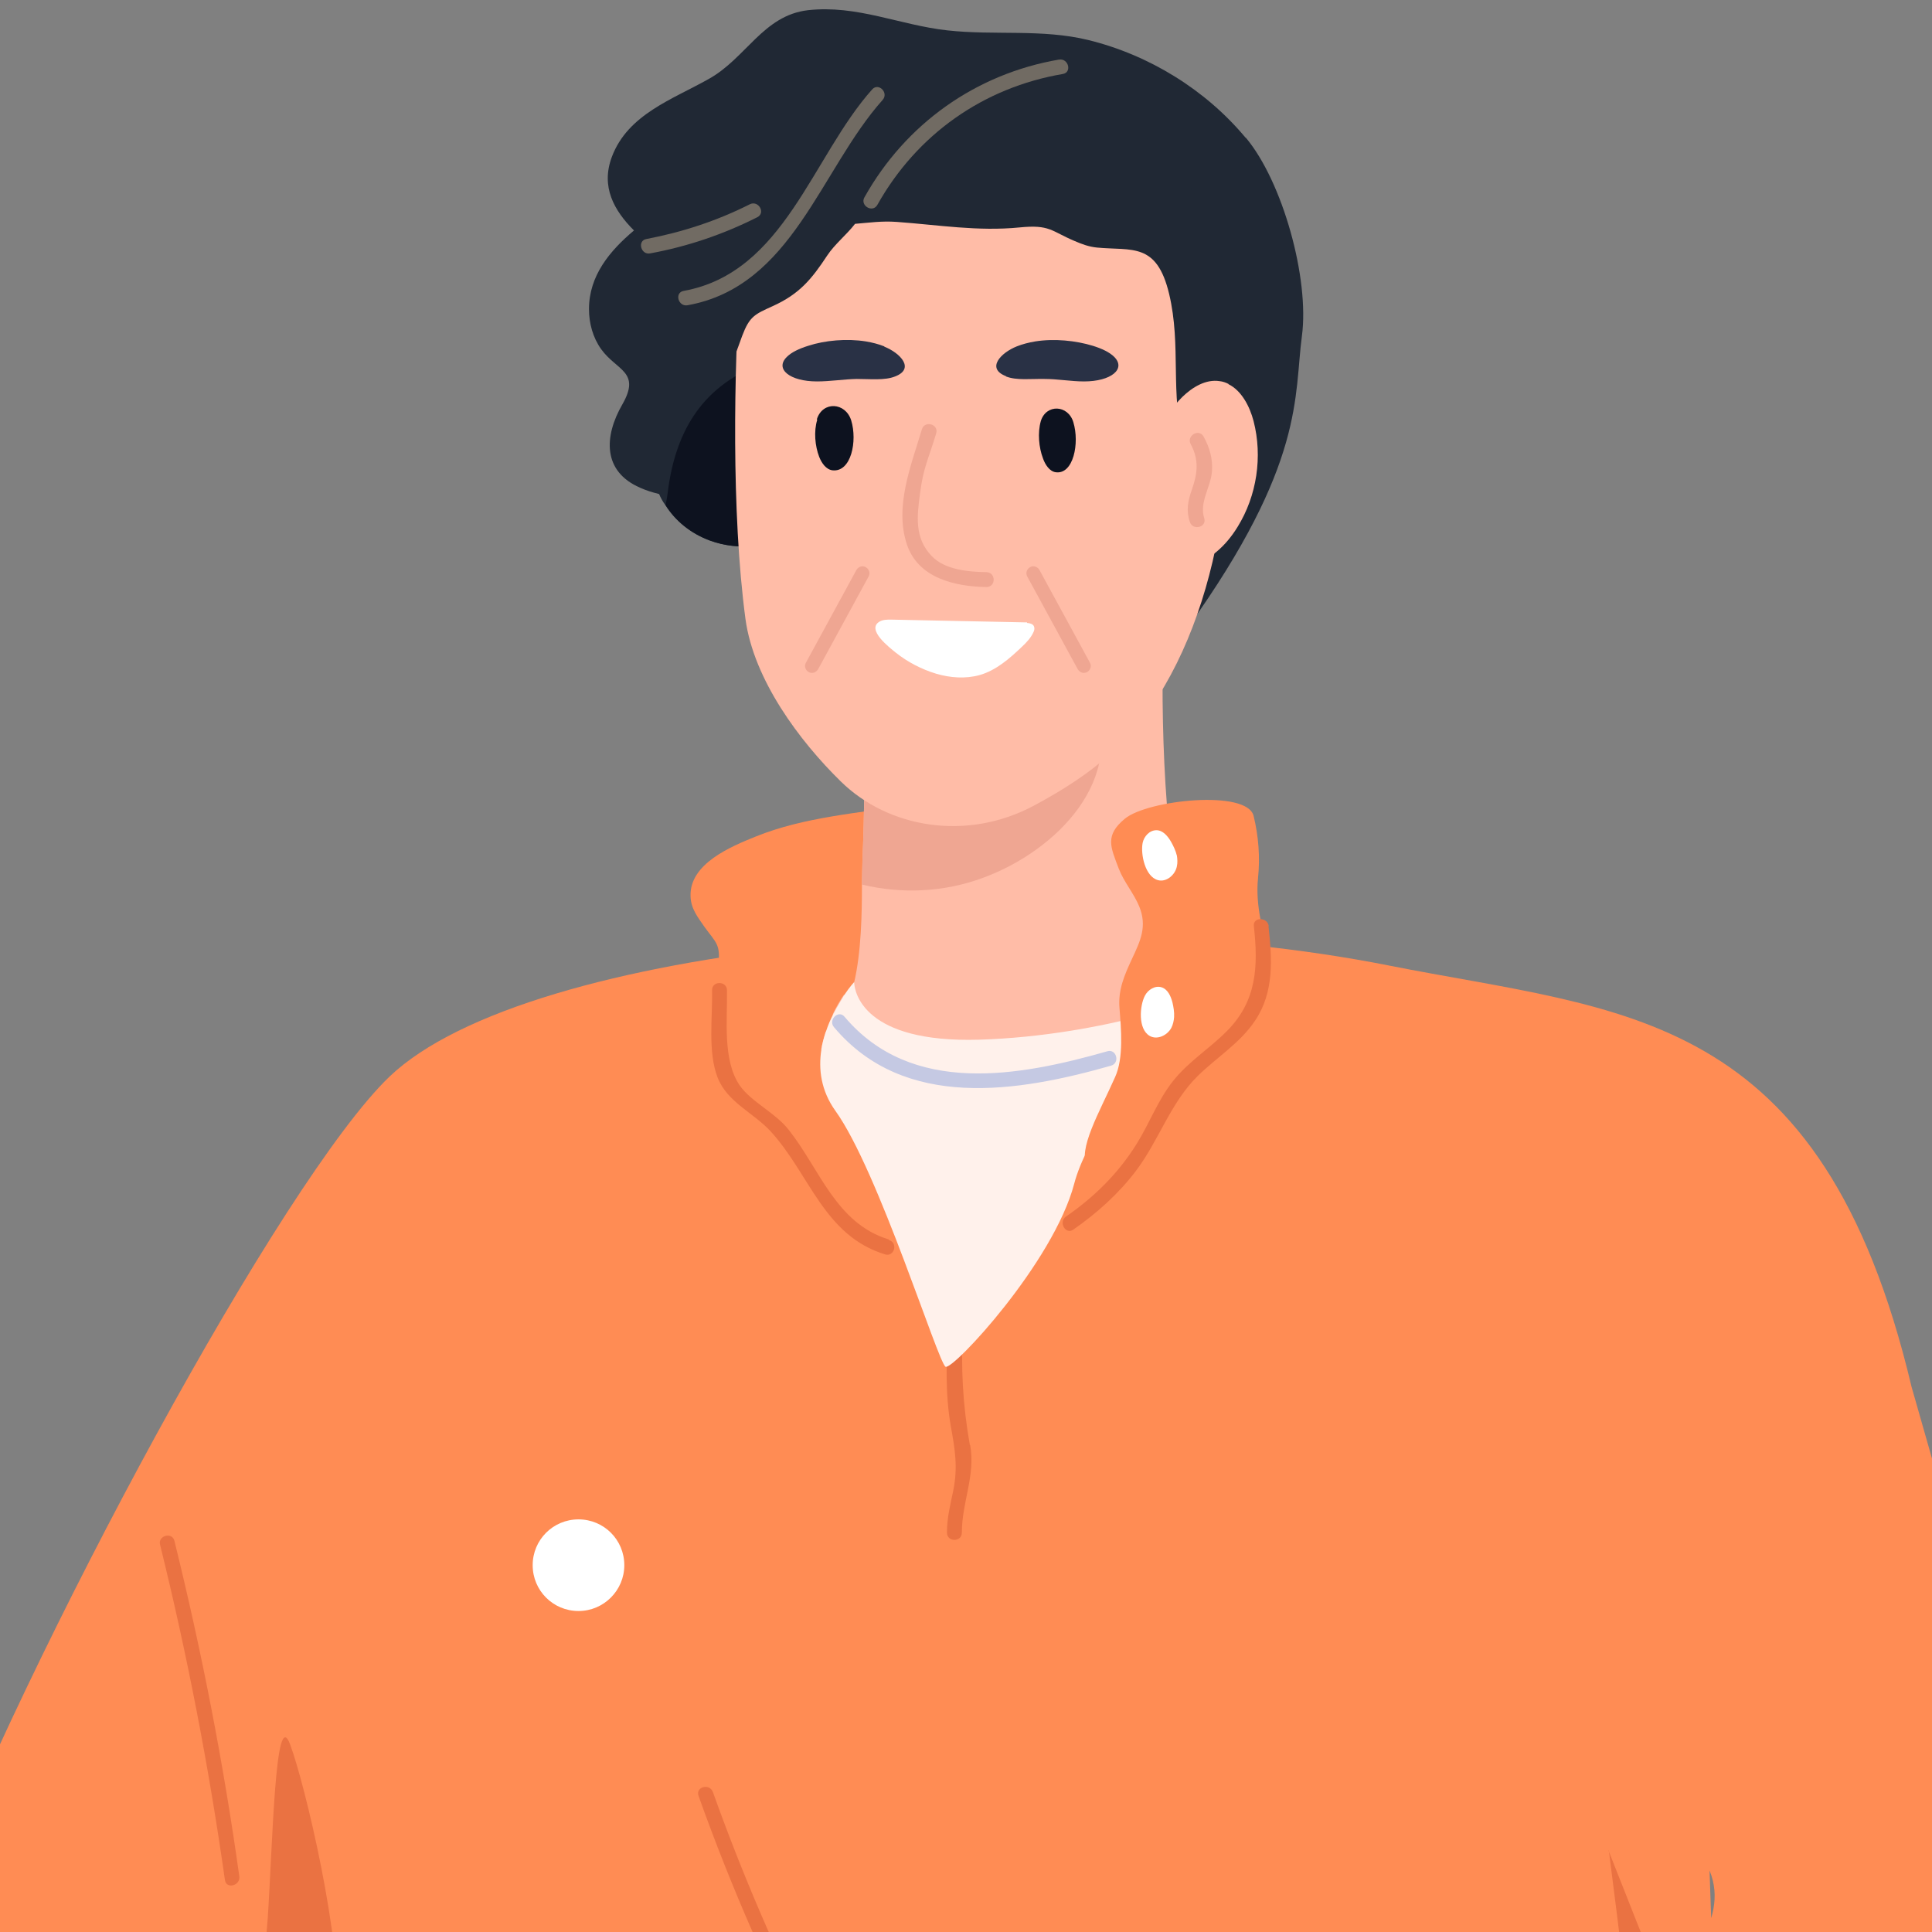 <?xml version="1.0" encoding="UTF-8"?><svg id="Layer_1" xmlns="http://www.w3.org/2000/svg" xmlns:xlink="http://www.w3.org/1999/xlink" viewBox="0 0 70 70"><rect x="0" y="0" width="70" height="70" fill="#808080" stroke="none"/><defs><style>.cls-1{fill:#ea7242;}.cls-1,.cls-2,.cls-3,.cls-4,.cls-5,.cls-6,.cls-7,.cls-8,.cls-9,.cls-10,.cls-11,.cls-12{stroke-width:0px;}.cls-2{fill:#ffbca7;}.cls-3{fill:#716b63;}.cls-4{fill:#efa692;}.cls-5{fill:none;}.cls-6{fill:#fff1eb;}.cls-7{fill:#0d121f;}.cls-8{fill:#fff;}.cls-9{fill:#202834;}.cls-10{fill:#293145;}.cls-13{clip-path:url(#clippath);}.cls-11{fill:#ff8c54;}.cls-12{fill:#c5c9e3;}</style><clipPath id="clippath"><rect class="cls-5" width="70" height="70"/></clipPath></defs><g class="cls-13"><path class="cls-11" d="m69.26,50.25c-3.26-13.75-10.42-13.58-18.95-15.27-12.52-2.48-31.18-.77-36.2,4.03-3.87,3.71-12.99,20.59-16.88,30.65-1.12,2.9-2.72,6.3-5.81,6.68-.62.58-.09,1.61.45,2.26,2.81,3.42,5.62,6.84,8.43,10.26.33.41.7.84,1.22.96.64.16,1.28-.21,1.84-.56,3.64-2.27,7.28-4.55,10.91-6.82.11,6.29.23,12.58.34,18.86,0,.55.03,1.14.35,1.6.47.68,1.4.81,2.22.88,14.57,1.23,29.26,1.04,43.79-.58.52-.06,1.08-.13,1.48-.48.59-.51.35-9.09.33-9.87-.2-6.08-.32-9.78-.46-13.75-.1-3.16-.21-6.49-.38-11.33.8,1.96-1.26,3.38-1.18,5.29.14,3.51,1.71,7.51.82,11.3-1.38,5.85-1.69,3.39-2.73,9.31-.23,1.33,2.27,3.1,3.26,4.03.69.64,1.81,1.26,2.74,1.34.85.08,1.22.64,1.93.99,1,.49,2.69.41,3.77.23,2.77-.46,2.65-3.25,3.31-5.38.37-1.17.73-2.35,1.07-3.53.48-1.66.89-3.34,1.15-5.05.59-3.93.66-7.94.95-11.9-.02.35-5.42-15.49-5.4-15.84"/><path class="cls-1" d="m58.29,67.04c1.75,13.67-.11.88.74,10.85.78,9.19-1.93,16.12-1.54,19.69.27,2.44-2.18,6.2-2.18,6.2l5.65-.55,1.83-3.93-1.63-2.08c-.6-.77-2.16-2.56-2.08-3.54l-.25-1.32,2.49-12.13.92-3.16-3.96-10.02Z"/><path class="cls-1" d="m35.14,52.36c-.26-1.47-.33-2.82-.25-4.31.02-.35-.52-.35-.54,0-.06,1.21-.11,2.43.1,3.63.15.82.26,1.48.09,2.32-.11.53-.23.99-.23,1.53,0,.35.54.35.54,0,0-1.11.5-2.06.3-3.18Z"/><path class="cls-9" d="m45.13,4.99c-1.45-1.74-3.5-3-5.7-3.54-1.68-.41-3.41-.16-5.11-.35-1.72-.19-3.27-.93-5.05-.73-1.62.19-2.24,1.74-3.59,2.49-1.31.74-2.93,1.28-3.51,2.82-.41,1.09.08,1.95.8,2.67-.88.74-1.63,1.64-1.63,2.85,0,.51.14,1.03.44,1.45.56.78,1.45.81.77,2-.67,1.16-.72,2.43.64,3.02.22.1.45.17.69.23.06.14.13.27.22.39.36.58.92,1.04,1.63,1.3.53.19,1.05.24,1.57.19,1.77,2.4,4.68,3.61,7.77,3.93,2.02.21,4.03.22,5.5-1.36,1.56-1.68,1.15,2.23,2.47.38,4.26-5.95,3.84-8.39,4.13-10.55.28-2.09-.7-5.6-2.03-7.19Z"/><path class="cls-7" d="m27.47,13.23c-2.1.83-3.02,2.49-3.28,4.64-.02.15-.04.29-.08.42.36.58.92,1.04,1.63,1.3.53.19,1.05.24,1.57.19.01.02.03.03.04.05.31-1.93.06-3.95-.18-5.85.15-.08.29-.16.45-.22.32-.13.18-.65-.15-.52Z"/><path class="cls-11" d="m32.7,29.87s-.03-.09-.06-.12c.15-.02.31-.04.47-.07.34-.05.2-.58-.14-.52-1.85.3-3.84.44-5.59,1.15-.89.36-2.4.98-2.36,2.16.01.45.26.76.51,1.12.41.57.58.61.5,1.37-.07.65-.2.71-.44,1.25-.74,1.68.81,2.91.94,4.53.02.21.23.29.38.24,0,.11.06.21.19.24,2.04.58,5.41.85,6.08-1.72.82-3.14.11-6.54-.48-9.65Z"/><path class="cls-2" d="m44.11,35.29c-.17-.64-.78-1.22-1.05-1.84-.37-.88-.54-1.83-.64-2.78-.44-3.98-.33-8.08-.08-12.06.02-.3-.46-.4-.53-.1-.5,2.17-2.6,3.35-4.44,4.37-.15.08-.29.16-.44.24-1.64.9-3.33,1.69-5.06,2.39v-.22c0-.35-.55-.37-.54-.03v.45c-.32.12-.64.25-.97.37-.32.12-.21.65.12.53.29-.1.57-.22.85-.33,0,1.62-.01,3.23-.08,4.84-.01.23-.01.56-.02.94,0,1.02-.02,2.43-.29,3.57-.04.18-.09.35-.15.51-.05-.05-.14-.09-.22-.09-.12.18-.26.41-.39.68-.03.17-.04.33-.03.48-.08.07-.16.13-.24.18-.06.21-.12.42-.16.64.19-.04.37-.12.52-.22.55,1.44,2.85,2,4.32,2.09,2.66.17,5.36-.58,7.57-2.06.11-.07.21-.14.31-.21.74-.53,1.94-1.26,1.64-2.33Z"/><path class="cls-6" d="m43.85,36.06s-.76.72-1.69,1.78c-1.26,1.42-2.81,3.42-3.24,5.05-.75,2.85-4.39,6.76-4.66,6.63-.27-.14-2.43-7.1-3.99-9.27-.53-.74-.62-1.52-.51-2.22.03-.22.09-.43.16-.64.08-.24.17-.46.28-.66.14-.27.28-.49.39-.68.2-.3.36-.47.36-.47,0,0,0,.02,0,.04.02.33.34,2.17,4.52,2.05,4.6-.14,8.38-1.62,8.38-1.62Z"/><path class="cls-4" d="m39.54,25.26c-.48-1.03-1.25-1.84-2.17-2.39-.15.08-.29.16-.44.24-1.64.9-3.33,1.69-5.06,2.39v-.22c0-.35-.55-.37-.54-.03v.45c-.32.12-.64.25-.97.37-.32.12-.21.65.12.53.29-.1.57-.22.85-.33,0,1.62-.01,3.23-.08,4.84-.01.23-.01.56-.02.94,1.42.34,2.95.29,4.4-.25,2.63-.97,5.27-3.59,3.91-6.54Z"/><path class="cls-2" d="m43.69,9.41c-1.21-3.98-5.15-6.93-9.49-5.35-1.83.16-3.92.44-5,2.12-.82,1.27-2.22,1.34-2.39,3.98-.21,3.21-.32,8.37.2,12.27.3,2.2,1.96,4.42,3.45,5.88,1.74,1.71,4.59,2.17,7,.88,2.2-1.18,3.57-2.34,4.73-4.33,2.49-4.26,2.95-10.67,1.5-15.45Z"/><path class="cls-9" d="m44.99,13.19c-.38-2.22-.56-4.79-2-6.57-1.35-1.67-3.02-3.33-5.26-3.51-2.31-.18-4.97-.04-7.07,1.01-.61.31-1.91.84-3.09,1.49-.85,2.33-1.18,4.89-.98,7.36.11-.26.2-.53.3-.8.27-.71.45-.78,1.11-1.08.97-.44,1.41-.98,1.97-1.83.27-.41.7-.75,1.01-1.15.5-.04.96-.11,1.51-.07,1.52.11,2.94.35,4.45.2,1.1-.11,1.14.13,1.99.49.28.12.52.21.82.24,1.27.12,2.16-.2,2.61,1.68.45,1.89.02,3.6.54,5.49.02.08.1.17.19.19,1.36.23,2.01-1.9,2.35-2.86.1-.28-.26-.42-.44-.26Z"/><path class="cls-2" d="m44.51,13.91c-.1-.05-.21-.09-.32-.1-.5-.08-.99.22-1.35.57-.79.78-1.21,1.95-1.56,3.03-.43,1.32-.19,3.47,1.77,3.09.77-.15,1.38-.74,1.79-1.41.7-1.13.91-2.55.58-3.83-.14-.54-.44-1.11-.91-1.34Z"/><path class="cls-7" d="m29.6,15.2s0-.01,0-.02c.21-.65,1.03-.61,1.24.05.23.75,0,1.89-.68,1.81-.23-.03-.39-.26-.48-.49-.15-.39-.2-.92-.07-1.34Z"/><path class="cls-7" d="m37.71,15.26s0,0,0,0c.19-.63.99-.6,1.18.04.23.76,0,1.9-.64,1.81-.22-.03-.38-.27-.46-.5-.15-.39-.2-.93-.08-1.35Z"/><path class="cls-4" d="m43.91,17.1c.04-.46-.08-.88-.3-1.28-.17-.31-.63-.03-.47.27.31.57.25,1.07.04,1.66-.14.4-.21.75-.07,1.16.11.33.63.19.52-.14-.18-.57.23-1.11.28-1.67Z"/><path class="cls-10" d="m32.04,12.55c-.2-.08-.43-.14-.67-.18-.69-.11-1.48-.04-2.09.16-.32.1-.6.23-.77.4-.45.44.11.89,1.09.89.49,0,.96-.08,1.44-.09.48,0,1.02.06,1.39-.09.73-.28.19-.85-.39-1.08Z"/><path class="cls-10" d="m36.45,13.64c.38.15.91.08,1.39.09.49,0,.96.09,1.44.09.97,0,1.53-.45,1.09-.89-.17-.17-.45-.3-.77-.4-.62-.19-1.4-.27-2.09-.16-.24.04-.47.1-.67.18-.58.23-1.12.8-.39,1.08Z"/><path class="cls-4" d="m35.74,20.73c-.64-.01-1.5-.08-1.98-.58-.64-.66-.53-1.47-.43-2.24.12-.97.31-1.27.59-2.21.1-.33-.42-.48-.52-.14-.39,1.31-1,2.8-.54,4.17.41,1.22,1.74,1.52,2.88,1.54.35,0,.35-.53,0-.54Z"/><path class="cls-8" d="m37.21,22.55s-.04,0-.05,0c-1.63-.03-3.26-.07-4.88-.1-.14,0-.29,0-.41.07-.5.29.37.95.59,1.13.43.34.93.6,1.46.76.51.15,1.06.19,1.57.05.6-.17,1.09-.6,1.54-1.03.17-.16.33-.33.42-.54.03-.06.04-.14.01-.2-.04-.09-.15-.11-.25-.12Z"/><path class="cls-11" d="m45.58,31.82c.08-.75.02-1.53-.16-2.26-.24-.96-3.83-.58-4.66.1-.74.61-.52,1.03-.23,1.8.19.5.55.9.75,1.39.29.72.04,1.24-.27,1.9-.27.58-.5,1.11-.45,1.76.06.77.16,1.82-.16,2.52-.57,1.28-1.36,2.62-1.01,3.25.5.9,4.32-1.07,4.96-1.36,1.39-.63,1.69-1.76,1.98-3.17.39-1.9-.95-3.99-.75-5.92Z"/><path class="cls-3" d="m38.36,2.16c-3.01.52-5.55,2.33-7.04,4.99-.17.3.3.58.47.27,1.43-2.55,3.84-4.25,6.72-4.74.34-.06.2-.58-.14-.52Z"/><path class="cls-3" d="m31.6,3.24c-2.18,2.44-3.18,6.64-6.83,7.3-.34.06-.2.58.14.52,3.8-.68,4.81-4.91,7.07-7.44.23-.26-.15-.64-.38-.38Z"/><path class="cls-3" d="m27.17,7.4c-1.19.6-2.44,1.01-3.75,1.26-.34.06-.2.59.14.52,1.36-.25,2.65-.69,3.88-1.31.31-.16.04-.62-.27-.47Z"/><path class="cls-1" d="m45.97,33.56c-.04-.34-.58-.35-.54,0,.16,1.45.11,2.7-.97,3.79-.63.64-1.4,1.11-1.96,1.82-.55.69-.85,1.53-1.32,2.28-.66,1.06-1.53,1.92-2.56,2.63-.28.2-.01.67.27.47.86-.6,1.63-1.29,2.27-2.13.83-1.1,1.24-2.45,2.23-3.43.69-.68,1.55-1.2,2.09-2.02.69-1.03.61-2.23.48-3.41Z"/><path class="cls-8" d="m42.64,31c-.04-.17-.12-.34-.21-.5-.12-.21-.3-.42-.53-.42-.25,0-.45.22-.5.46-.08.41.09,1.23.56,1.35.3.08.62-.19.68-.5.03-.13.02-.27,0-.4Z"/><path class="cls-8" d="m42.54,36.85c.01-.18-.02-.36-.06-.53-.06-.23-.17-.48-.4-.55-.23-.07-.49.09-.6.31-.19.37-.25,1.2.17,1.45.27.16.64-.01.79-.29.06-.12.09-.25.1-.39Z"/><path class="cls-1" d="m32.21,44.91c-1.92-.58-2.5-2.54-3.63-3.97-.47-.61-1.35-1.01-1.77-1.6-.64-.92-.45-2.41-.47-3.46,0-.35-.55-.35-.54,0,.02.98-.16,2.23.2,3.16.35.9,1.31,1.28,1.93,1.96,1.42,1.56,1.92,3.77,4.14,4.45.33.1.48-.42.14-.52Z"/><path class="cls-1" d="m14.48,81.9c-.48.64-1.04,1.21-1.73,1.66-.56.37-1.16.62-1.77.83-.3-2.49-.87-6.38-1.46-7.39-.9-1.54,0-4.78.18-7.49.18-2.7.27-7.75.81-6.31.54,1.44,1.89,7.12,1.71,9.82-.18,2.7,2.26,8.88,2.26,8.88Z"/><path class="cls-1" d="m6.32,55.83c-.08-.34-.61-.19-.52.14.99,4.01,1.77,8.06,2.35,12.15.05.34.57.2.52-.14-.57-4.09-1.36-8.14-2.35-12.15Z"/><path class="cls-8" d="m22.62,56.71c0,.91-.74,1.66-1.66,1.66s-1.66-.74-1.66-1.66.74-1.66,1.66-1.66,1.66.74,1.66,1.66Z"/><path class="cls-12" d="m40.12,38.09c-3.19.91-7.09,1.63-9.52-1.25-.22-.27-.61.12-.38.38,2.55,3.03,6.67,2.35,10.04,1.39.33-.1.19-.62-.14-.52Z"/><path class="cls-1" d="m50.38,98.95c-11.2-8.77-19.77-20.63-24.55-34.02-.12-.33-.64-.19-.52.14,4.81,13.48,13.42,25.44,24.69,34.26.27.21.66-.17.38-.38Z"/><path class="cls-4" d="m29.42,24.38s-.08,0-.12-.03c-.12-.07-.17-.22-.1-.34l1.83-3.36c.07-.12.22-.17.34-.1.12.07.17.22.1.34l-1.83,3.36c-.05.08-.13.13-.22.13Z"/><path class="cls-4" d="m39.27,24.38c-.09,0-.17-.05-.22-.13l-1.83-3.36c-.07-.12-.02-.27.1-.34.12-.07.27-.02.34.1l1.83,3.36c.07.12.02.27-.1.34-.04.02-.08.03-.12.03Z"/></g></svg>
